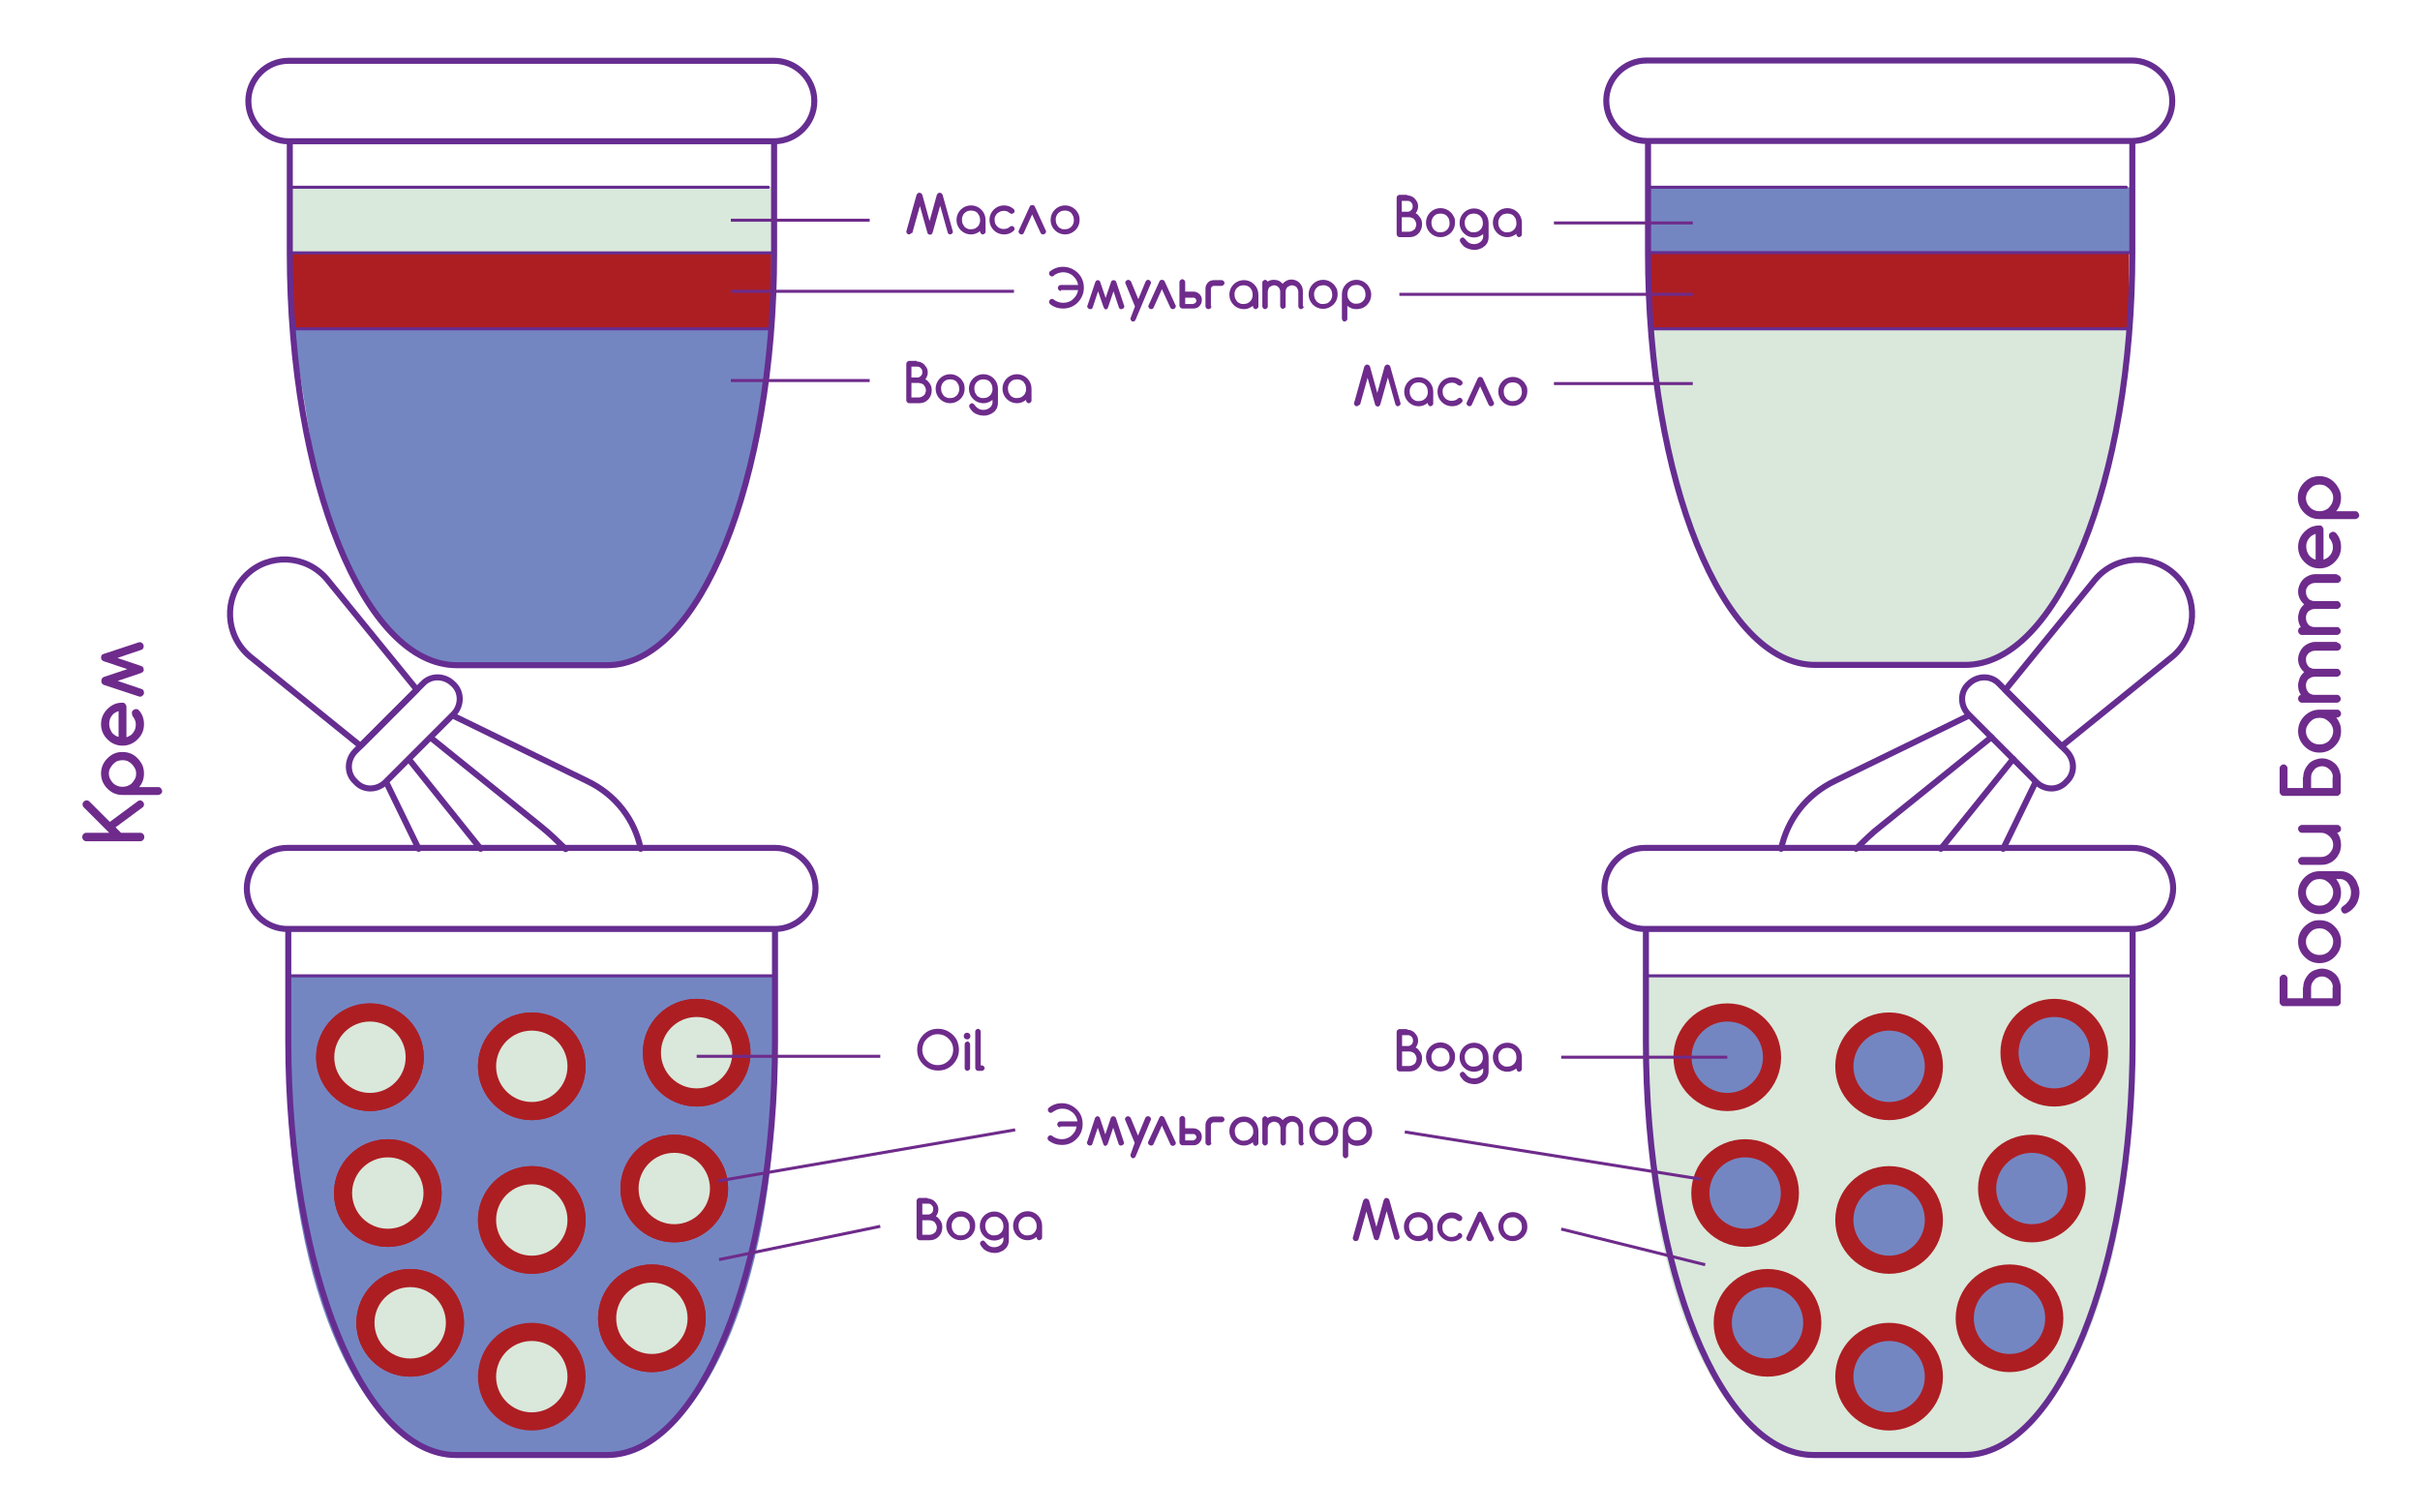 <svg xmlns="http://www.w3.org/2000/svg" xml:space="preserve" id="Layer_1" x="0" y="0" style="enable-background:new 0 0 800 500" version="1.1" viewBox="0 0 800 500"><style>.st0{fill:#7486c2}.st1{fill:#ad1e23}.st4{stroke-width:2}.st4,.st5{fill:none;stroke:#662d91;stroke-linecap:round;stroke-linejoin:round;stroke-miterlimit:10}.st6{fill:#6e2b8b}.st10,.st7,.st8{fill:none;stroke:#6e2b8b;stroke-miterlimit:10}.st10,.st8{fill:#d9e8da;stroke:#ad1e23;stroke-width:6}.st10{fill:#7486c2}</style><path d="M195 219.9h-39.2c-19.6 2.2-41.3-21.5-51.1-61.8l-8-49.4H255l-6.2 42.1c0 1.4-2.7 11.1-3.2 12.4-9.7 27.1-19.4 56.7-50.6 56.7z" class="st0"/><path d="M255 108.7H96.7l-1-25.1H255z" class="st1"/><path d="M95.7 61.9h160.2v21.6H95.7z" style="fill:#d9e9dc"/><path d="M643.8 219.9h-39.2c-19.6 2.2-41.3-21.5-51.1-61.8l-8-49.4h158.3l-6.2 42.1c0 1.4-2.7 11.1-3.2 12.4-9.7 27-19.4 56.7-50.6 56.7z" style="fill:#d9e8db"/><path d="M703.8 108.7H545.5l-1-25.2h159.3z" class="st1"/><path d="M544.5 61.9h160.2v21.6H544.5z" class="st0"/><path d="M255.9 46.7H95.4c-7.1 0-13.3-5.8-13.3-13.3h0c0-7.1 5.8-13.3 13.3-13.3h160.5c7.1 0 13.3 5.8 13.3 13.3h0c0 7.4-6.1 13.3-13.3 13.3zM255.9 46.7v36.9c0 75.4-24.7 136.3-55.2 136.3H151c-30.5 0-55.2-60.9-55.2-136.3V46.7" class="st4"/><path d="M96.7 108.7H254M95.7 83.6h160.2M95.7 61.9H254" class="st5"/><path d="M704.9 46.6H544.3c-7.1 0-13.3-5.8-13.3-13.3h0c0-7.1 5.8-13.3 13.3-13.3h160.5c7.1 0 13.3 5.8 13.3 13.3h0c.1 7.5-6.1 13.3-13.2 13.3zM704.9 46.6v36.9c0 75.4-24.7 136.3-55.2 136.3H600c-30.5 0-55.2-60.9-55.2-136.3V46.6" class="st4"/><path d="M545.6 108.7h157.3M544.7 83.5h160.2M544.7 61.9h158.2" class="st5"/><path d="M301.1 77.2c-.2.2-.4.3-.6.3s-.5-.1-.6-.3c-.2-.2-.3-.4-.3-.6 0-.1 0-.2.1-.4l3.3-11.8c.1-.2.2-.3.3-.4.2-.2.4-.3.6-.3.2 0 .4.1.6.2s.3.3.4.5l2.4 8.7 2.4-8.7c.1-.2.2-.3.3-.4.2-.2.4-.3.6-.3.2 0 .4.1.6.2.2.1.3.3.4.5l3.3 11.8c0 .1.1.2.1.4 0 .3-.1.5-.3.6-.2.2-.4.3-.6.3-.3 0-.5-.1-.6-.3-.1-.1-.2-.2-.2-.3l-2.5-8.9-2.5 8.9c-.1.2-.2.3-.3.5-.2.1-.3.2-.5.2s-.4-.1-.6-.2c-.2-.1-.3-.3-.3-.4l-2.5-8.9-2.5 8.9c-.3 0-.4.1-.5.2zM324 76.6v-.2c-.4.3-.9.6-1.4.8-.5.2-1 .3-1.6.3-1.3 0-2.5-.5-3.4-1.4-.9-.9-1.4-2.1-1.4-3.4 0-1.3.5-2.5 1.4-3.4s2.1-1.4 3.4-1.4c1.3 0 2.5.5 3.4 1.4.9.9 1.4 2.1 1.4 3.4v3.9c0 .2-.1.5-.3.6-.2.2-.4.3-.6.3-.3 0-.5-.1-.6-.3-.2-.2-.3-.4-.3-.6zm-3-7c-.4 0-.8.1-1.2.2-.4.2-.7.4-1 .7s-.5.6-.6 1c-.2.4-.2.8-.2 1.2s.1.8.2 1.2c.2.4.4.7.6 1s.6.5 1 .7c.4.2.8.2 1.2.2.4 0 .8-.1 1.2-.2.4-.2.7-.4 1-.7.3-.3.5-.6.6-1 .2-.4.2-.8.2-1.2s-.1-.8-.2-1.2c-.2-.4-.4-.7-.6-1s-.6-.5-1-.7c-.4-.1-.8-.2-1.2-.2zM334.5 74.7c.3 0 .5.1.6.3.2.2.3.4.3.6 0 .3-.1.5-.3.7-.9.8-1.9 1.2-3.2 1.2-1.3 0-2.5-.5-3.4-1.4-.9-.9-1.4-2.1-1.4-3.4 0-1.3.5-2.5 1.4-3.4.9-.9 2.1-1.4 3.4-1.4 1.2 0 2.3.4 3.2 1.2.2.2.3.4.3.7 0 .3-.1.5-.3.6s-.4.3-.6.3c-.2 0-.4-.1-.6-.2l-.9-.6c-.3-.1-.7-.2-1.1-.2-.4 0-.8.1-1.2.2-.4.2-.7.4-1 .6-.3.3-.5.6-.7 1-.2.4-.2.8-.2 1.2 0 .4.1.8.2 1.2.2.4.4.7.7 1s.6.5 1 .6c.4.2.8.2 1.2.2.4 0 .7-.1 1.1-.2.3-.1.6-.3.9-.6.2-.1.4-.1.6-.2zM342.1 68.3l3.6 7.9c.1.1.1.2.1.4 0 .1 0 .2-.1.3s-.1.2-.2.3-.2.1-.3.2c-.1 0-.2.1-.4.1-.4 0-.6-.2-.8-.5l-2.8-6.1-2.8 6.2c-.1.1-.2.3-.3.3s-.3.1-.4.1c-.1 0-.2 0-.4-.1-.1 0-.2-.1-.3-.2-.1-.1-.1-.2-.2-.3 0-.1-.1-.2-.1-.3s0-.2.1-.4l3.6-7.9c.1-.3.4-.5.8-.5.5 0 .8.2.9.5zM356.9 72.7c0 1.3-.5 2.5-1.4 3.4-1 .9-2.1 1.4-3.4 1.4-1.3 0-2.5-.5-3.4-1.4-.9-.9-1.4-2.1-1.4-3.4 0-1.3.5-2.5 1.4-3.4s2.1-1.4 3.4-1.4c1.3 0 2.5.5 3.4 1.4.5.5.8 1 1.1 1.6.2.5.3 1.1.3 1.8zm-4.9-3.1c-.4 0-.8.1-1.2.2-.4.2-.7.4-1 .7s-.5.6-.6 1c-.2.4-.2.8-.2 1.2s.1.8.2 1.2c.2.4.4.7.6 1s.6.5 1 .7c.4.2.8.2 1.2.2.4 0 .8-.1 1.2-.2.4-.2.7-.4 1-.7.3-.3.5-.6.6-1 .2-.4.2-.8.2-1.2s-.1-.8-.2-1.2c-.2-.4-.4-.7-.6-1s-.6-.5-1-.7c-.3-.1-.7-.2-1.2-.2zM350.7 96.2c-.1 0-.2 0-.4-.1s-.2-.1-.3-.2c-.1-.1-.1-.2-.2-.3 0-.1-.1-.2-.1-.4 0-.3.1-.5.3-.7.2-.2.4-.3.7-.3h5.7c-.1-.6-.3-1.2-.6-1.7s-.7-.9-1.1-1.3c-.4-.4-1-.7-1.5-.9-.6-.2-1.1-.3-1.7-.3-.6 0-1.2.1-1.7.3-.5.2-1 .4-1.4.8-.2.2-.4.3-.6.3-.1 0-.2 0-.4-.1s-.2-.1-.3-.2c-.1-.1-.1-.2-.2-.3 0-.1-.1-.2-.1-.4 0-.3.1-.5.2-.6 1.3-1.1 2.8-1.6 4.4-1.6 1.9 0 3.5.7 4.9 2 1.3 1.3 2 3 2 4.9 0 1.9-.7 3.5-2 4.9-1.3 1.3-3 2-4.9 2-1.6 0-3.1-.5-4.3-1.5-.2-.2-.3-.4-.3-.7 0-.1 0-.2.1-.4s.1-.2.2-.3c.1-.1.2-.1.3-.2.1 0 .2-.1.4-.1s.4.1.5.2c.9.7 2 1.1 3.2 1.1.6 0 1.2-.1 1.7-.3.6-.2 1.1-.5 1.5-.9.4-.4.8-.8 1.1-1.3.3-.5.5-1.1.6-1.7h-5.7zM364.8 101.5l-1.8-5.2-1.8 5.4c-.1.1-.1.3-.3.4s-.3.1-.5.1c-.1 0-.2 0-.4-.1s-.2-.1-.3-.2-.1-.2-.2-.3-.1-.2-.1-.3c0-.1 0-.2.1-.3l2.6-7.8c.1-.2.2-.3.3-.4.2-.1.3-.2.5-.2s.4.1.5.2c.2.1.3.2.3.4l1.8 5.3 1.8-5.3c0-.2.1-.3.3-.4.2-.1.3-.2.5-.2s.4.1.6.2.2.2.3.4l2.6 7.8c0 .1.1.2.1.3 0 .1 0 .2-.1.3s-.1.2-.2.3-.2.1-.3.2c-.1 0-.2.1-.4.1s-.4 0-.5-.1c-.1-.1-.2-.2-.3-.4l-1.8-5.4-1.8 5.3c-.1.4-.4.7-.9.7-.2-.1-.4-.4-.6-.8zM375.2 101.3l-3.1-7.5c-.1-.1-.1-.3-.1-.4 0-.1 0-.2.1-.3 0-.1.1-.2.2-.3s.2-.1.3-.2c.1 0 .2-.1.4-.1s.3.1.5.2.3.2.4.4l2.4 5.8 2.4-5.8c.1-.2.2-.3.3-.4s.3-.2.5-.2c.1 0 .2 0 .4.1s.2.1.3.2c.1.1.1.2.2.3 0 .1.1.2.1.3 0 .1 0 .3-.1.4l-5 11.9c-.1.2-.2.3-.3.4s-.3.2-.5.2c-.3 0-.5-.1-.6-.3-.2-.2-.3-.4-.3-.6 0-.1 0-.3.1-.4l1.4-3.7zM385 93l3.6 7.9c.1.1.1.2.1.4 0 .1 0 .2-.1.3s-.1.2-.2.3-.2.1-.3.2c-.1 0-.2.1-.4.1-.4 0-.6-.2-.8-.5l-2.8-6.1-2.8 6.2c-.1.1-.2.3-.3.3s-.3.1-.4.1c-.1 0-.2 0-.4-.1-.1 0-.2-.1-.3-.2-.1-.1-.1-.2-.2-.3 0-.1-.1-.2-.1-.3s0-.2.1-.4l3.6-7.9c.1-.3.4-.5.8-.5.5 0 .7.2.9.5zM391.8 96.4h2.7c.4 0 .8.1 1.1.2.3.2.7.4.9.6.3.3.5.6.6.9.2.3.2.7.2 1.1 0 .4-.1.8-.2 1.1-.2.3-.4.7-.6.9-.3.3-.6.5-.9.6-.3.1-.7.2-1.1.2h-3.6c-.1 0-.2 0-.4-.1-.1 0-.2-.1-.3-.2s-.1-.2-.2-.3c0-.1-.1-.2-.1-.3v-7.9c0-.1 0-.2.1-.3 0-.1.1-.2.2-.3s.2-.1.3-.2.2-.1.4-.1c.1 0 .2 0 .3.1s.2.1.3.2.1.2.2.3c0 .1.1.2.1.3v3.2zm2.7 4c.1 0 .3 0 .4-.1.1-.1.2-.1.3-.2.1-.1.2-.2.2-.3s.1-.3.1-.4c0-.1 0-.3-.1-.4-.1-.1-.1-.2-.2-.3-.1-.1-.2-.2-.3-.2-.1-.1-.3-.1-.4-.1h-2.7v2.1h2.7zM400.5 101.3c0 .1 0 .2-.1.3 0 .1-.1.2-.2.3s-.2.1-.3.2c-.1 0-.2.1-.4.1-.1 0-.2 0-.4-.1-.1 0-.2-.1-.3-.2s-.1-.2-.2-.3c0-.1-.1-.2-.1-.3v-5.9c0-.4.1-.8.2-1.1.2-.3.4-.7.6-.9.3-.3.6-.5.9-.6.3-.1.7-.2 1.1-.2h2.6c.1 0 .2 0 .3.1s.2.1.3.2.1.2.2.3.1.2.1.3c0 .1 0 .2-.1.4s-.1.2-.2.3-.2.1-.3.2c-.1 0-.2.1-.3.1h-2.6c-.2 0-.3 0-.4.1-.1.1-.2.1-.3.2-.1.1-.2.2-.2.3-.1.1-.1.3-.1.4v5.8zM414.2 101.3v-.2c-.4.3-.9.6-1.4.8-.5.2-1 .3-1.6.3-1.3 0-2.5-.5-3.4-1.4-.9-.9-1.4-2.1-1.4-3.4 0-1.3.5-2.5 1.4-3.4s2.1-1.4 3.4-1.4c1.3 0 2.5.5 3.4 1.4.9.9 1.4 2.1 1.4 3.4v3.9c0 .2-.1.5-.3.6-.2.2-.4.3-.6.3-.3 0-.5-.1-.6-.3-.2-.2-.3-.4-.3-.6zm-3.1-7c-.4 0-.8.1-1.2.2-.4.2-.7.4-1 .7s-.5.6-.6 1c-.2.4-.2.8-.2 1.2s.1.8.2 1.2c.2.4.4.7.6 1s.6.5 1 .7c.4.2.8.2 1.2.2.4 0 .8-.1 1.2-.2.4-.2.7-.4 1-.7.3-.3.5-.6.6-1 .2-.4.2-.8.2-1.2s-.1-.8-.2-1.2-.4-.7-.6-1-.6-.5-1-.7c-.3-.1-.7-.2-1.2-.2zM431 101.3c0 .3-.1.5-.3.6-.2.2-.4.3-.6.3-.3 0-.5-.1-.6-.3-.2-.2-.3-.4-.3-.6v-4.9c0-.3-.1-.5-.2-.8-.1-.2-.3-.5-.4-.7-.2-.2-.4-.3-.7-.4-.3-.1-.5-.2-.8-.2-.3 0-.5.1-.8.2-.2.1-.5.3-.7.4-.2.2-.3.4-.4.6-.1.2-.2.5-.2.8v4.9c0 .3-.1.5-.3.6-.2.2-.4.3-.6.3-.3 0-.5-.1-.6-.3-.2-.2-.3-.4-.3-.6v-4.9c0-.3-.1-.5-.2-.8s-.3-.5-.4-.6c-.2-.2-.4-.3-.6-.4s-.5-.2-.8-.2c-.3 0-.5.1-.8.2-.2.1-.5.3-.7.4s-.3.4-.4.7-.2.5-.2.8v4.9c0 .3-.1.5-.3.6-.2.2-.4.3-.6.3-.3 0-.5-.1-.6-.3-.2-.2-.3-.4-.3-.6v-7.9c0-.2.1-.5.3-.6.2-.2.4-.3.6-.3.2 0 .4.1.5.2.2.1.3.3.3.4.6-.4 1.3-.6 2.1-.6.6 0 1.1.1 1.6.3.5.2.9.6 1.3 1 .8-.9 1.8-1.4 2.9-1.4.5 0 1 .1 1.5.3.5.2.9.5 1.2.8.3.3.6.8.8 1.2.2.5.3 1 .3 1.5v5.1zM442.2 97.3c0 1.3-.5 2.5-1.4 3.4-1 .9-2.1 1.4-3.4 1.4-1.3 0-2.5-.5-3.4-1.4-.9-.9-1.4-2.1-1.4-3.4 0-1.3.5-2.5 1.4-3.4.9-.9 2.1-1.4 3.4-1.4 1.3 0 2.5.5 3.4 1.4.5.5.8 1 1.1 1.6.2.5.3 1.2.3 1.8zm-4.8-3c-.4 0-.8.1-1.2.2s-.7.4-1 .7c-.3.3-.5.6-.6 1-.2.4-.2.8-.2 1.2s.1.8.2 1.2c.2.4.4.7.6 1 .3.3.6.5 1 .7s.8.2 1.2.2c.4 0 .8-.1 1.2-.2s.7-.4 1-.7c.3-.3.5-.6.6-1 .2-.4.2-.8.2-1.2s-.1-.8-.2-1.2-.4-.7-.6-1-.6-.5-1-.7-.8-.2-1.2-.2zM448.4 102.2c-1.2 0-2.2-.4-3-1.1v4.3c0 .3-.1.5-.3.6s-.4.3-.6.3c-.3 0-.5-.1-.6-.3s-.3-.4-.3-.6v-8.1c0-1.3.5-2.5 1.4-3.4.9-.9 2.1-1.4 3.4-1.4 1.3 0 2.5.5 3.4 1.4.5.5.8 1 1.1 1.6.2.6.4 1.2.4 1.9 0 1.3-.5 2.5-1.4 3.4-.5.5-1 .8-1.6 1.1-.6.1-1.2.3-1.9.3zm-3-4.9c0 .4.1.8.2 1.2.2.4.4.7.6 1 .3.3.6.5 1 .7s.8.2 1.2.2c.4 0 .8-.1 1.2-.2.4-.2.7-.4 1-.7.3-.3.5-.6.6-1 .2-.4.2-.8.2-1.2s-.1-.8-.2-1.2-.4-.7-.6-1-.6-.5-1-.7c-.4-.2-.8-.2-1.2-.2-.4 0-.8.1-1.2.2s-.7.4-1 .7c-.3.3-.5.6-.6 1-.1.4-.2.8-.2 1.2zM303.1 119.5c.5 0 1 .1 1.4.3.4.2.8.4 1.1.8s.6.7.8 1.1.3.9.3 1.4c0 .9-.3 1.6-.8 2.3.4.2.7.4.9.7.3.3.5.6.7.9.2.3.3.7.4 1 .1.4.1.7.1 1.1 0 .6-.1 1.1-.3 1.6s-.5 1-.9 1.4-.8.7-1.3.9-1.1.3-1.6.3h-3.3c-.1 0-.2 0-.4-.1s-.2-.1-.3-.2-.1-.2-.2-.3-.1-.2-.1-.4v-12c0-.1 0-.2.1-.4s.1-.2.2-.3.2-.1.3-.2.2-.1.4-.1h2.5zm-1.8 1.8v3.5h1.8c.2 0 .5 0 .7-.1.2-.1.4-.2.6-.4s.3-.3.4-.6c.1-.2.1-.4.1-.7 0-.2 0-.5-.1-.7-.1-.2-.2-.4-.4-.6s-.3-.3-.6-.4c-.2-.1-.4-.1-.7-.1h-1.8zm0 5.3v4.8h2.4c.3 0 .6-.1.9-.2.3-.1.5-.3.8-.5s.4-.5.5-.8c.1-.3.2-.6.2-.9 0-.3-.1-.6-.2-.9-.1-.3-.3-.5-.5-.8s-.5-.4-.8-.5c-.3-.1-.6-.2-.9-.2h-2.4zM318.9 128.5c0 1.3-.5 2.5-1.4 3.4-1 .9-2.1 1.4-3.4 1.4-1.3 0-2.5-.5-3.4-1.4-.9-.9-1.4-2.1-1.4-3.4 0-1.3.5-2.5 1.4-3.4s2.1-1.4 3.4-1.4c1.3 0 2.5.5 3.4 1.4.5.5.8 1 1.1 1.6.2.5.3 1.1.3 1.8zm-4.8-3.1c-.4 0-.8.1-1.2.2-.4.2-.7.4-1 .7s-.5.6-.6 1c-.2.4-.2.8-.2 1.2s.1.8.2 1.2c.2.4.4.7.6 1s.6.5 1 .7c.4.2.8.2 1.2.2.4 0 .8-.1 1.2-.2.4-.2.7-.4 1-.7.3-.3.5-.6.6-1 .2-.4.2-.8.2-1.2s-.1-.8-.2-1.2c-.2-.4-.4-.7-.6-1s-.6-.5-1-.7c-.4-.1-.8-.2-1.2-.2zM328.1 132.2c-.9.7-1.9 1.1-3 1.1-1.3 0-2.5-.5-3.4-1.4-.9-.9-1.4-2.1-1.4-3.4 0-1.3.5-2.5 1.4-3.4s2.1-1.4 3.4-1.4c1.3 0 2.5.5 3.4 1.4.9.9 1.4 2.1 1.4 3.4v4.8c0 .4-.1.8-.2 1.2-.1.4-.3.7-.5 1-.2.3-.5.6-.8.8s-.6.5-1 .6c-.4.2-.7.3-1.1.4-.4.1-.8.1-1.2.1-.5 0-.9-.1-1.4-.2-.4-.1-.9-.3-1.3-.5s-.8-.5-1.1-.9c-.3-.3-.6-.7-.8-1.1-.1-.1-.1-.3-.1-.5 0-.3.1-.5.3-.6.2-.2.4-.3.6-.3.2 0 .3 0 .4.1l.5.5c.2.3.4.5.5.6.7.7 1.4 1 2.4 1 .9 0 1.7-.3 2.4-1 .4-.5.6-1 .6-1.4v-.9zm-3-6.8c-.4 0-.8.1-1.2.2-.4.2-.7.4-1 .7s-.5.6-.6 1c-.2.4-.2.8-.2 1.2s.1.8.2 1.2c.2.4.4.7.6 1s.6.5 1 .7c.4.2.8.2 1.2.2.4 0 .8-.1 1.2-.2.4-.2.7-.4 1-.7.3-.3.5-.6.6-1 .2-.4.2-.8.2-1.2s-.1-.8-.2-1.2c-.2-.4-.4-.7-.6-1s-.6-.5-1-.7c-.4-.1-.8-.2-1.2-.2zM339.2 132.4v-.2c-.4.3-.9.6-1.4.8-.5.2-1 .3-1.6.3-1.3 0-2.5-.5-3.4-1.4-.9-.9-1.4-2.1-1.4-3.4 0-1.3.5-2.5 1.4-3.4s2.1-1.4 3.4-1.4c1.3 0 2.5.5 3.4 1.4.9.9 1.4 2.1 1.4 3.4v3.9c0 .2-.1.5-.3.6-.2.2-.4.3-.6.3-.3 0-.5-.1-.6-.3-.2-.1-.3-.4-.3-.6zm-3-7c-.4 0-.8.1-1.2.2-.4.2-.7.4-1 .7s-.5.6-.6 1c-.2.4-.2.8-.2 1.2s.1.8.2 1.2c.2.4.4.7.6 1s.6.5 1 .7c.4.2.8.2 1.2.2.4 0 .8-.1 1.2-.2.4-.2.7-.4 1-.7.3-.3.5-.6.6-1 .2-.4.2-.8.2-1.2s-.1-.8-.2-1.2c-.2-.4-.4-.7-.6-1s-.6-.5-1-.7c-.4-.1-.8-.2-1.2-.2z" class="st6"/><path d="M241.6 72.8h45.9M241.6 96.3h93.6M241.6 125.8h45.9" class="st7"/><path d="M256.2 322.6v33.7c0 68.9-24.8 124.7-55.5 124.7h-49.9c-30.7 0-55.5-55.7-55.5-124.7v-33.7" class="st0"/><path d="M256.2 307.1H95c-7.2 0-13.4-5.9-13.4-13.4h0c0-7.2 5.9-13.4 13.4-13.4h161.2c7.2 0 13.4 5.9 13.4 13.4h0c0 7.5-6.2 13.4-13.4 13.4zM256.2 307.1v37c0 75.7-24.8 136.9-55.5 136.9h-49.9c-30.7 0-55.5-61.2-55.5-136.9v-37M82.6 217c-8.2-6.9-8.8-19.3-1.3-26.8h0c7.5-7.5 19.9-6.9 26.8 1.3l29.7 36.5-18.6 18.6L82.6 217z" class="st4"/><path d="M117.5 258.4h0c-2.9-2.6-2.9-7.2 0-10.1l22.2-22.2c2.6-2.9 7.2-2.9 10.1 0h0c2.9 2.6 2.9 7.2 0 10.1l-22.2 22.2c-2.9 3-7.5 3-10.1 0zM149.8 236.6l44.1 21.5c9.8 4.6 16 13.1 17.9 22.5M138.4 280.6l-10.8-22.2M142.3 243.8l36.5 29.4c2.9 2.3 5.5 4.9 8.2 7.5M158.9 280.6l-23.8-29.7" class="st4"/><path d="M95.3 322.6h160.9" class="st5"/><circle cx="122.3" cy="349.5" r="14.8" class="st8"/><circle cx="175.8" cy="352.5" r="14.8" class="st8"/><circle cx="230.3" cy="348" r="14.8" class="st8"/><circle cx="175.8" cy="403.3" r="14.8" class="st8"/><circle cx="175.8" cy="455.1" r="14.8" class="st8"/><circle cx="222.9" cy="392.9" r="14.8" class="st8"/><circle cx="215.5" cy="435.8" r="14.8" class="st8"/><circle cx="128.2" cy="394.4" r="14.8" class="st8"/><circle cx="135.6" cy="437.3" r="14.8" class="st8"/><circle cx="122.3" cy="349.5" r="14.8" class="st8"/><circle cx="175.8" cy="352.5" r="14.8" class="st8"/><circle cx="230.3" cy="348" r="14.8" class="st8"/><circle cx="175.8" cy="403.3" r="14.8" class="st8"/><circle cx="222.9" cy="392.9" r="14.8" class="st8"/><circle cx="215.5" cy="435.8" r="14.8" class="st8"/><circle cx="128.2" cy="394.4" r="14.8" class="st8"/><circle cx="135.6" cy="437.3" r="14.8" class="st8"/><path d="M317 347c0 1.9-.7 3.5-2 4.9-1.4 1.4-3 2-4.9 2-1.9 0-3.6-.7-4.9-2-1.4-1.4-2-3-2-4.9 0-1.9.7-3.5 2-4.9 1.4-1.4 3-2 4.9-2 1.9 0 3.5.7 4.9 2 .7.7 1.2 1.4 1.5 2.2.3.9.5 1.8.5 2.7zm-7-5.1c-.7 0-1.4.1-2 .4s-1.1.6-1.6 1.1c-.5.5-.9 1-1.1 1.6-.2.6-.4 1.2-.4 2 0 1.4.5 2.6 1.5 3.6s2.2 1.5 3.6 1.5 2.6-.5 3.6-1.5 1.5-2.2 1.5-3.6-.5-2.6-1.5-3.6-2.2-1.5-3.6-1.5zM320.8 342.5c0 .3-.1.5-.3.8-.2.2-.5.3-.8.3-.3 0-.5-.1-.8-.3-.2-.2-.3-.5-.3-.8 0-.3.1-.5.3-.8.2-.2.5-.3.8-.3.3 0 .5.1.8.3.2.3.3.5.3.8zm-1.9 10.6v-7.9c0-.3.1-.5.3-.6.2-.2.4-.3.6-.3s.5.1.6.3c.2.2.3.4.3.6v7.9c0 .3-.1.5-.3.6-.2.2-.4.3-.6.3s-.5-.1-.6-.3c-.3-.2-.3-.4-.3-.6zM322.4 353.1V341c0-.3.1-.5.3-.6.2-.2.4-.3.6-.3s.5.1.6.3c.2.2.3.4.3.6v11.2h.4c.2 0 .5.1.6.3.2.2.3.4.3.6 0 .2-.1.5-.3.6-.2.2-.4.3-.6.3h-1.3c-.2 0-.5-.1-.6-.3-.2-.2-.3-.4-.3-.6zM350.5 372.7c-.1 0-.2 0-.4-.1s-.2-.1-.3-.2c-.1-.1-.1-.2-.2-.3 0-.1-.1-.2-.1-.4 0-.3.1-.5.3-.7.2-.2.4-.3.7-.3h5.7c-.1-.6-.3-1.2-.6-1.7s-.7-1-1.1-1.3-1-.7-1.5-.9-1.1-.3-1.8-.3c-.6 0-1.2.1-1.7.3-.5.2-1 .5-1.5.8-.2.2-.4.3-.6.3-.1 0-.2 0-.4-.1s-.2-.1-.3-.2c-.1-.1-.1-.2-.2-.3 0-.1-.1-.2-.1-.4 0-.3.1-.5.2-.6 1.3-1.1 2.8-1.6 4.4-1.6 1.9 0 3.5.7 4.9 2 1.4 1.4 2 3 2 4.9 0 1.9-.7 3.6-2 4.9-1.4 1.4-3 2-4.9 2-1.6 0-3.1-.5-4.4-1.5-.2-.2-.3-.4-.3-.7 0-.1 0-.2.1-.4 0-.1.1-.2.2-.3.1-.1.2-.1.3-.2.1 0 .2-.1.4-.1s.4.1.5.2c.9.7 2 1.1 3.2 1.1.6 0 1.2-.1 1.7-.3s1.1-.5 1.5-.9.8-.8 1.1-1.3c.3-.5.5-1.1.6-1.7h-5.4zM364.7 378.1l-1.8-5.3-1.8 5.4c-.1.1-.1.3-.3.4-.1.1-.3.1-.5.1-.1 0-.2 0-.4-.1-.1 0-.2-.1-.3-.2-.1-.1-.1-.2-.2-.3 0-.1-.1-.2-.1-.3 0-.1 0-.2.1-.3l2.6-7.9c.1-.2.2-.3.3-.4.2-.1.3-.2.5-.2s.4.1.5.2c.2.1.3.2.3.4l1.8 5.4 1.8-5.4c0-.2.1-.3.3-.4s.3-.2.5-.2.4.1.6.2c.1.1.2.2.3.4l2.6 7.9c0 .1.1.2.1.3 0 .1 0 .2-.1.3 0 .1-.1.2-.2.3-.1.1-.2.1-.3.2-.1 0-.2.1-.4.1s-.4 0-.5-.1-.2-.2-.3-.4l-1.8-5.4-1.8 5.3c-.2.4-.4.7-.9.7-.2 0-.5-.3-.6-.7zM375.1 377.8l-3.1-7.5c-.1-.1-.1-.3-.1-.4 0-.1 0-.2.1-.3s.1-.2.2-.3.2-.1.3-.2c.1 0 .2-.1.4-.1s.3.1.5.2.3.2.4.4l2.4 5.8 2.4-5.8c.1-.2.2-.3.3-.4.1-.1.3-.2.6-.2.1 0 .2 0 .4.1.1 0 .2.1.3.2s.1.2.2.3c0 .1.1.2.1.3 0 .1 0 .3-.1.4l-5 12c-.1.2-.2.3-.3.4-.2.1-.3.2-.5.2-.3 0-.5-.1-.6-.3s-.3-.4-.3-.7c0-.1 0-.3.1-.4l1.3-3.7zM384.9 369.5l3.7 8c.1.1.1.2.1.4 0 .1 0 .2-.1.3 0 .1-.1.2-.2.3-.1.1-.2.1-.3.2s-.2.1-.4.1c-.4 0-.6-.2-.8-.5l-2.8-6.2-2.8 6.2c-.1.1-.2.3-.3.3-.1.1-.3.1-.5.1-.1 0-.2 0-.4-.1s-.2-.1-.3-.2c-.1-.1-.1-.2-.2-.3s-.1-.2-.1-.3c0-.1 0-.2.1-.4l3.7-8c.2-.3.4-.5.8-.5.4.2.7.3.8.6zM391.8 373h2.7c.4 0 .8.1 1.1.2.3.2.7.4.9.6.3.3.5.6.6.9s.2.7.2 1.1c0 .4-.1.8-.2 1.1-.2.3-.4.7-.6.9-.3.3-.6.5-.9.6-.4.2-.7.2-1.1.2h-3.6c-.1 0-.2 0-.4-.1s-.2-.1-.3-.2c-.1-.1-.1-.2-.2-.3 0-.1-.1-.2-.1-.3v-7.9c0-.1 0-.2.1-.3 0-.1.1-.2.2-.3.1-.1.2-.1.3-.2.1 0 .2-.1.4-.1.1 0 .2 0 .3.1.1 0 .2.1.3.2.1.1.1.2.2.3 0 .1.1.2.1.3v3.2zm2.7 3.9c.2 0 .3 0 .4-.1.1-.1.2-.1.3-.2.1-.1.2-.2.2-.3.1-.1.1-.3.1-.4 0-.1 0-.3-.1-.4s-.1-.2-.2-.3c-.1-.1-.2-.2-.3-.2-.1-.1-.3-.1-.4-.1h-2.7v2.1h2.7zM400.5 377.8c0 .1 0 .2-.1.3 0 .1-.1.2-.2.3s-.2.1-.3.2-.2.1-.4.1c-.1 0-.2 0-.4-.1s-.2-.1-.3-.2c-.1-.1-.1-.2-.2-.3 0-.1-.1-.2-.1-.3v-5.9c0-.4.1-.8.2-1.1.2-.3.4-.7.6-.9.3-.3.6-.5.9-.6s.7-.2 1.1-.2h2.6c.1 0 .2 0 .3.1.1 0 .2.1.3.2.1.1.1.2.2.3 0 .1.1.2.1.3 0 .1 0 .2-.1.4 0 .1-.1.2-.2.3-.1.1-.2.1-.3.2-.1 0-.2.1-.3.1h-2.6c-.2 0-.3 0-.4.1-.1.1-.2.1-.3.2-.1.1-.2.2-.2.3-.1.1-.1.3-.1.4v5.8zM414.2 377.8v-.2c-.4.3-.9.6-1.4.8s-1.1.3-1.6.3c-1.3 0-2.5-.5-3.4-1.4-.9-.9-1.4-2.1-1.4-3.4 0-1.3.5-2.5 1.4-3.4.9-.9 2.1-1.4 3.4-1.4 1.3 0 2.5.5 3.4 1.4.9.9 1.4 2.1 1.4 3.4v4c0 .2-.1.5-.3.6-.2.2-.4.3-.6.3-.3 0-.5-.1-.6-.3-.2-.2-.3-.4-.3-.7zm-3-6.9c-.4 0-.8.1-1.2.2-.4.2-.7.4-1 .7-.3.3-.5.6-.6 1-.2.4-.2.8-.2 1.2s.1.8.2 1.2.4.7.6 1c.3.3.6.5 1 .7.4.2.8.2 1.2.2.4 0 .8-.1 1.2-.2.4-.2.7-.4 1-.7.3-.3.5-.6.7-1 .2-.4.2-.8.2-1.2s-.1-.8-.2-1.2c-.2-.4-.4-.7-.7-1-.3-.3-.6-.5-1-.7-.4-.2-.8-.2-1.2-.2zM431.1 377.8c0 .3-.1.5-.3.6-.2.2-.4.3-.6.3-.3 0-.5-.1-.6-.3-.2-.2-.3-.4-.3-.6v-4.9c0-.3-.1-.5-.2-.8s-.3-.5-.4-.7c-.2-.2-.4-.3-.7-.4-.3-.1-.5-.2-.8-.2-.3 0-.5.1-.8.2-.2.1-.5.3-.7.4-.2.2-.3.4-.4.7-.1.2-.2.5-.2.8v4.9c0 .3-.1.5-.3.6-.2.2-.4.3-.6.3-.3 0-.5-.1-.6-.3-.2-.2-.3-.4-.3-.6v-4.9c0-.3-.1-.5-.2-.8-.1-.2-.3-.5-.4-.7-.2-.2-.4-.3-.7-.4-.2-.1-.5-.2-.8-.2s-.5.1-.8.2c-.2.1-.5.3-.7.4-.2.2-.3.4-.4.7-.1.2-.2.5-.2.8v4.9c0 .3-.1.5-.3.6-.2.2-.4.3-.6.3-.3 0-.5-.1-.6-.3-.2-.2-.3-.4-.3-.6v-7.9c0-.2.1-.5.3-.6.2-.2.4-.3.6-.3.2 0 .4.1.5.2.2.1.3.3.3.4.6-.4 1.3-.6 2.1-.6.6 0 1.1.1 1.6.3s1 .6 1.3 1c.8-.9 1.8-1.4 3-1.4.5 0 1 .1 1.5.3.5.2.9.5 1.2.8.3.4.6.8.8 1.2s.3 1 .3 1.5v5.1zM442.4 373.9c0 1.4-.5 2.5-1.4 3.4-1 .9-2.1 1.4-3.4 1.4-1.3 0-2.5-.5-3.4-1.4-.9-.9-1.4-2.1-1.4-3.4 0-1.3.5-2.5 1.4-3.4.9-.9 2.1-1.4 3.4-1.4 1.3 0 2.5.5 3.4 1.4.5.5.8 1 1.1 1.6.2.5.3 1.1.3 1.8zm-4.8-3c-.4 0-.8.1-1.2.2-.4.2-.7.4-1 .7-.3.3-.5.6-.6 1-.2.4-.2.8-.2 1.2s.1.8.2 1.2.4.7.6 1c.3.3.6.5 1 .7.4.2.8.2 1.2.2.4 0 .8-.1 1.2-.2.4-.2.7-.4 1-.7.3-.3.5-.6.7-1 .2-.4.2-.8.2-1.2s-.1-.8-.2-1.2c-.2-.4-.4-.7-.7-1-.3-.3-.6-.5-1-.7-.4-.2-.8-.2-1.2-.2zM448.7 378.8c-1.2 0-2.2-.4-3-1.1v4.3c0 .3-.1.5-.3.6-.2.2-.4.3-.6.3-.3 0-.5-.1-.6-.3-.2-.2-.3-.4-.3-.6v-8.1c0-1.3.5-2.5 1.4-3.4.9-.9 2.1-1.4 3.4-1.4 1.3 0 2.5.5 3.4 1.4.5.5.8 1 1.1 1.6.2.6.4 1.2.4 1.9 0 1.4-.5 2.5-1.4 3.4-.5.5-1 .8-1.6 1.1-.7.1-1.3.3-1.9.3zm-3.1-4.9c0 .4.1.8.2 1.2.2.4.4.7.6 1s.6.5 1 .7c.4.2.8.2 1.2.2.4 0 .8-.1 1.2-.2.4-.2.7-.4 1-.7s.5-.6.7-1 .2-.8.2-1.2-.1-.8-.2-1.2-.4-.7-.7-1c-.3-.3-.6-.5-1-.7s-.8-.2-1.2-.2c-.4 0-.8.1-1.2.2s-.7.4-1 .7c-.3.3-.5.6-.6 1-.1.4-.2.8-.2 1.2zM306.6 396.2c.5 0 1 .1 1.4.3.4.2.8.4 1.1.8.3.3.6.7.8 1.1s.3.9.3 1.4c0 .9-.3 1.6-.8 2.3.4.2.7.4.9.7.3.3.5.6.7.9.2.3.3.7.4 1 .1.4.1.7.1 1.1 0 .6-.1 1.1-.3 1.6-.2.5-.5 1-.9 1.4-.4.4-.8.7-1.3.9s-1.1.3-1.6.3H304c-.1 0-.2 0-.4-.1s-.2-.1-.3-.2c-.1-.1-.1-.2-.2-.3s-.1-.2-.1-.4v-12c0-.1 0-.2.1-.4 0-.1.1-.2.2-.3.1-.1.2-.1.3-.2s.2-.1.4-.1h2.6zm-1.7 1.8v3.5h1.8c.2 0 .5 0 .7-.1.2-.1.4-.2.6-.4.2-.2.3-.3.4-.6.1-.2.1-.4.1-.7 0-.2 0-.5-.1-.7-.1-.2-.2-.4-.4-.6-.2-.2-.3-.3-.6-.4-.2-.1-.4-.1-.7-.1h-1.8zm0 5.4v4.8h2.4c.3 0 .6-.1.9-.2.3-.1.5-.3.8-.5s.4-.5.5-.8c.1-.3.2-.6.2-.9 0-.3-.1-.6-.2-.9s-.3-.5-.5-.8-.5-.4-.8-.5c-.3-.1-.6-.2-.9-.2h-2.4zM322.4 405.2c0 1.3-.5 2.5-1.4 3.4-1 .9-2.1 1.4-3.4 1.4-1.3 0-2.5-.5-3.4-1.4-.9-.9-1.4-2.1-1.4-3.4 0-1.3.5-2.5 1.4-3.4s2.1-1.4 3.4-1.4c1.3 0 2.5.5 3.4 1.4.5.5.8 1 1.1 1.6.2.5.3 1.1.3 1.8zm-4.8-3c-.4 0-.8.1-1.2.2-.4.2-.7.4-1 .7s-.5.6-.6 1c-.2.4-.2.8-.2 1.2 0 .4.1.8.2 1.2.2.4.4.7.6 1s.6.5 1 .7c.4.2.8.2 1.2.2.4 0 .8-.1 1.2-.2.4-.2.7-.4 1-.7.3-.3.5-.6.6-1 .2-.4.2-.8.2-1.2 0-.4-.1-.8-.2-1.2-.2-.4-.4-.7-.6-1-.3-.3-.6-.5-1-.7-.4-.2-.8-.2-1.2-.2zM331.7 409c-.9.7-1.9 1.1-3 1.1-1.3 0-2.5-.5-3.4-1.4-.9-.9-1.4-2.1-1.4-3.4 0-1.3.5-2.5 1.4-3.4s2.1-1.4 3.4-1.4c1.3 0 2.5.5 3.4 1.4.9.9 1.4 2.1 1.4 3.4v4.8c0 .4-.1.8-.2 1.2-.1.4-.3.7-.5 1-.2.3-.5.6-.8.8s-.6.5-1 .6c-.4.2-.7.3-1.1.4-.4.1-.8.1-1.2.1-.5 0-.9-.1-1.4-.2-.4-.1-.9-.3-1.3-.5s-.8-.5-1.1-.9c-.3-.3-.6-.7-.8-1.1-.1-.1-.1-.3-.1-.5 0-.3.1-.5.3-.6.2-.2.4-.3.6-.3.2 0 .3 0 .4.1l.5.5c.2.3.4.5.5.6.7.7 1.4 1 2.4 1 .9 0 1.7-.3 2.4-1 .4-.5.6-1 .6-1.4v-.9zm-3-6.8c-.4 0-.8.1-1.2.2-.4.2-.7.4-1 .7s-.5.6-.6 1c-.2.4-.2.8-.2 1.2 0 .4.1.8.2 1.2.2.4.4.7.6 1s.6.5 1 .7c.4.2.8.2 1.2.2.4 0 .8-.1 1.2-.2.4-.2.7-.4 1-.7.3-.3.5-.6.6-1 .2-.4.2-.8.2-1.2 0-.4-.1-.8-.2-1.2-.2-.4-.4-.7-.6-1-.3-.3-.6-.5-1-.7-.4-.2-.8-.2-1.2-.2zM342.7 409.1v-.2c-.4.3-.9.6-1.4.8-.5.2-1 .3-1.6.3-1.3 0-2.5-.5-3.4-1.4-.9-.9-1.4-2.1-1.4-3.4 0-1.3.5-2.5 1.4-3.4s2.1-1.4 3.4-1.4c1.3 0 2.5.5 3.4 1.4.9.9 1.4 2.1 1.4 3.4v3.9c0 .2-.1.5-.3.6-.2.2-.4.3-.6.3-.3 0-.5-.1-.6-.3-.2-.1-.3-.3-.3-.6zm-3-6.9c-.4 0-.8.1-1.2.2-.4.2-.7.4-1 .7s-.5.6-.6 1c-.2.4-.2.8-.2 1.2 0 .4.1.8.2 1.2.2.4.4.7.6 1s.6.5 1 .7c.4.2.8.2 1.2.2.4 0 .8-.1 1.2-.2.4-.2.7-.4 1-.7.3-.3.5-.6.6-1 .2-.4.2-.8.2-1.2 0-.4-.1-.8-.2-1.2-.2-.4-.4-.7-.6-1-.3-.3-.6-.5-1-.7-.4-.2-.8-.2-1.2-.2z" class="st6"/><path d="M230.3 349.2H291M237.5 390.4l98.1-16.9M237.7 416.4l53.3-11" class="st7"/><path d="M465.2 64.6c.5 0 1 .1 1.4.3s.8.4 1.1.8c.3.3.6.7.8 1.1.2.4.3.9.3 1.4 0 .9-.3 1.6-.8 2.3.4.2.7.4.9.7s.5.6.7.9c.2.3.3.7.4 1s.1.7.1 1.1c0 .6-.1 1.1-.3 1.6s-.5 1-.9 1.4-.8.7-1.3.9c-.5.2-1.1.3-1.6.3h-3.3c-.1 0-.2 0-.4-.1s-.2-.1-.3-.2c-.1-.1-.1-.2-.2-.3 0-.1-.1-.2-.1-.4v-12c0-.1 0-.2.1-.4 0-.1.1-.2.2-.3.1-.1.2-.1.3-.2s.2-.1.4-.1h2.5zm-1.8 1.9V70h1.8c.2 0 .5 0 .7-.1.2-.1.4-.2.6-.4s.3-.3.4-.6c.1-.2.1-.4.1-.7 0-.2 0-.5-.1-.7-.1-.2-.2-.4-.4-.6s-.3-.3-.6-.4c-.2-.1-.4-.1-.7-.1h-1.8zm0 5.3v4.8h2.4c.3 0 .6-.1.9-.2.3-.1.5-.3.8-.5s.4-.5.5-.8c.1-.3.2-.6.2-.9 0-.3-.1-.6-.2-.9-.1-.3-.3-.5-.5-.8s-.5-.4-.8-.5c-.3-.1-.6-.2-.9-.2h-2.4zM481 73.6c0 1.3-.5 2.5-1.4 3.4-1 .9-2.1 1.4-3.4 1.4-1.3 0-2.5-.5-3.4-1.4-.9-.9-1.4-2.1-1.4-3.4 0-1.3.5-2.5 1.4-3.4.9-.9 2.1-1.4 3.4-1.4 1.3 0 2.5.5 3.4 1.4.5.5.8 1 1.1 1.6s.3 1.1.3 1.8zm-4.8-3c-.4 0-.8.1-1.2.2s-.7.4-1 .7c-.3.3-.5.6-.6 1-.2.4-.2.8-.2 1.2s.1.8.2 1.2c.2.4.4.7.6 1 .3.3.6.5 1 .7s.8.2 1.2.2c.4 0 .8-.1 1.2-.2.4-.2.7-.4 1-.7.3-.3.5-.6.6-1 .2-.4.2-.8.2-1.2s-.1-.8-.2-1.2-.4-.7-.6-1-.6-.5-1-.7c-.4-.1-.8-.2-1.2-.2zM490.3 77.4c-.9.7-1.9 1.1-3 1.1-1.3 0-2.5-.5-3.4-1.4-.9-.9-1.4-2.1-1.4-3.4 0-1.3.5-2.5 1.4-3.4.9-.9 2.1-1.4 3.4-1.4 1.3 0 2.5.5 3.4 1.4.9.9 1.4 2.1 1.4 3.4v4.8c0 .4-.1.8-.2 1.2-.1.4-.3.7-.5 1-.2.3-.5.6-.8.8-.3.2-.6.5-1 .6-.4.2-.7.3-1.1.4-.4.1-.8.1-1.2.1-.5 0-.9-.1-1.4-.2-.4-.1-.9-.3-1.3-.5s-.8-.5-1.1-.9c-.3-.3-.6-.7-.8-1.1-.1-.1-.1-.3-.1-.5 0-.3.1-.5.3-.6s.4-.3.6-.3c.2 0 .3 0 .4.1l.5.5c.2.3.4.5.5.6.7.7 1.4 1 2.4 1 .9 0 1.7-.3 2.4-1 .4-.5.6-1 .6-1.4v-.9zm-3.1-6.8c-.4 0-.8.1-1.2.2s-.7.4-1 .7c-.3.3-.5.6-.6 1-.2.4-.2.8-.2 1.2s.1.8.2 1.2c.2.4.4.7.6 1 .3.3.6.5 1 .7s.8.2 1.2.2c.4 0 .8-.1 1.2-.2.4-.2.7-.4 1-.7.3-.3.5-.6.6-1 .2-.4.2-.8.2-1.2s-.1-.8-.2-1.2-.4-.7-.6-1-.6-.5-1-.7c-.4-.1-.7-.2-1.2-.2zM501.3 77.5v-.2c-.4.3-.9.6-1.4.8-.5.2-1 .3-1.6.3-1.3 0-2.5-.5-3.4-1.4-.9-.9-1.4-2.1-1.4-3.4 0-1.3.5-2.5 1.4-3.4.9-.9 2.1-1.4 3.4-1.4 1.3 0 2.5.5 3.4 1.4.9.9 1.4 2.1 1.4 3.4v3.9c0 .2-.1.5-.3.6-.2.2-.4.3-.6.3-.3 0-.5-.1-.6-.3-.2-.1-.3-.3-.3-.6zm-3-6.9c-.4 0-.8.1-1.2.2s-.7.4-1 .7c-.3.3-.5.6-.6 1-.2.4-.2.8-.2 1.2s.1.8.2 1.2c.2.4.4.7.6 1 .3.3.6.5 1 .7s.8.2 1.2.2c.4 0 .8-.1 1.2-.2.4-.2.7-.4 1-.7.3-.3.5-.6.6-1 .2-.4.2-.8.2-1.2s-.1-.8-.2-1.2-.4-.7-.6-1-.6-.5-1-.7c-.4-.1-.8-.2-1.2-.2zM449.1 134c-.2.2-.4.3-.6.3-.3 0-.5-.1-.6-.3-.2-.2-.3-.4-.3-.6 0-.1 0-.2.1-.4l3.3-11.8c.1-.2.2-.3.3-.4.2-.2.4-.3.6-.3.2 0 .4.1.6.2s.3.3.4.5l2.4 8.7 2.4-8.7c.1-.2.2-.3.3-.4.2-.2.4-.3.6-.3.2 0 .4.1.6.2s.3.3.4.5l3.3 11.8c0 .1.1.2.1.4 0 .3-.1.5-.3.6-.2.2-.4.3-.6.3-.3 0-.5-.1-.6-.3-.1-.1-.2-.2-.2-.3l-2.5-8.9-2.5 8.9c-.1.2-.2.3-.3.5-.2.1-.3.2-.5.2s-.4-.1-.6-.2c-.2-.1-.3-.3-.3-.4l-2.5-8.9-2.5 8.9c-.3 0-.4.1-.5.2zM472 133.4v-.2c-.4.3-.9.6-1.4.8-.5.2-1 .3-1.6.3-1.3 0-2.5-.5-3.4-1.4-.9-.9-1.4-2.1-1.4-3.4 0-1.3.5-2.5 1.4-3.4.9-.9 2.1-1.4 3.4-1.4 1.3 0 2.5.5 3.4 1.4.9.9 1.4 2.1 1.4 3.4v3.9c0 .2-.1.5-.3.6-.2.2-.4.3-.6.3-.3 0-.5-.1-.6-.3-.2-.2-.3-.4-.3-.6zm-3-7c-.4 0-.8.1-1.2.2s-.7.4-1 .7c-.3.3-.5.6-.6 1-.2.4-.2.8-.2 1.2s.1.8.2 1.2c.2.4.4.7.6 1 .3.3.6.5 1 .7s.8.2 1.2.2c.4 0 .8-.1 1.2-.2.4-.2.7-.4 1-.7.3-.3.5-.6.6-1 .2-.4.2-.8.2-1.2s-.1-.8-.2-1.2-.4-.7-.6-1-.6-.5-1-.7c-.4-.1-.8-.2-1.2-.2zM482.6 131.5c.3 0 .5.1.6.3.2.2.3.4.3.6 0 .3-.1.5-.3.7-.9.8-1.9 1.2-3.2 1.2-1.3 0-2.5-.5-3.4-1.4-.9-.9-1.4-2.1-1.4-3.4 0-1.3.5-2.5 1.4-3.4s2.1-1.4 3.4-1.4c1.2 0 2.3.4 3.2 1.2.2.2.3.4.3.7 0 .3-.1.5-.3.6-.2.2-.4.3-.6.3-.2 0-.4-.1-.6-.2l-.9-.6c-.3-.1-.7-.2-1.1-.2-.4 0-.8.1-1.2.2s-.7.4-1 .6c-.3.3-.5.6-.7 1-.2.4-.2.8-.2 1.2 0 .4.1.8.2 1.2.2.4.4.7.7 1s.6.5 1 .6c.4.2.8.2 1.2.2.4 0 .7-.1 1.1-.2.3-.1.6-.3.9-.6.2-.1.3-.2.6-.2zM490.2 125.1l3.6 7.9c.1.1.1.2.1.4 0 .1 0 .2-.1.3s-.1.2-.2.3c-.1.1-.2.1-.3.2-.1 0-.2.1-.4.1-.4 0-.6-.2-.8-.5l-2.8-6.1-2.8 6.2c-.1.1-.2.3-.3.3s-.3.1-.4.1c-.1 0-.2 0-.4-.1-.1 0-.2-.1-.3-.2-.1-.1-.1-.2-.2-.3s-.1-.2-.1-.3 0-.2.1-.4l3.6-7.9c.1-.3.4-.5.8-.5s.7.2.9.5zM504.9 129.4c0 1.3-.5 2.5-1.4 3.4-1 .9-2.1 1.4-3.4 1.4-1.3 0-2.5-.5-3.4-1.4-.9-.9-1.4-2.1-1.4-3.4 0-1.3.5-2.5 1.4-3.4.9-.9 2.1-1.4 3.4-1.4 1.3 0 2.5.5 3.4 1.4.5.5.8 1 1.1 1.6s.3 1.1.3 1.8zm-4.8-3c-.4 0-.8.1-1.2.2s-.7.4-1 .7c-.3.3-.5.6-.6 1-.2.4-.2.8-.2 1.2s.1.8.2 1.2c.2.4.4.7.6 1 .3.3.6.5 1 .7s.8.2 1.2.2c.4 0 .8-.1 1.2-.2.4-.2.7-.4 1-.7.3-.3.5-.6.6-1 .2-.4.2-.8.2-1.2s-.1-.8-.2-1.2-.4-.7-.6-1-.6-.5-1-.7c-.4-.1-.8-.2-1.2-.2z" class="st6"/><path d="M513.7 73.7h45.9M462.6 97.3h97M513.7 126.8h45.9" class="st7"/><path d="M761.4 326.4c0-.9.2-1.7.5-2.4s.8-1.4 1.3-2c.6-.6 1.2-1 2-1.3.8-.3 1.6-.5 2.4-.5.9 0 1.7.2 2.4.5.8.3 1.4.8 2 1.3.6.6 1 1.2 1.3 2 .3.8.5 1.6.5 2.4v4.9c0 .2 0 .4-.1.5-.1.2-.2.3-.3.4-.1.1-.3.2-.4.3-.2.1-.3.1-.5.1h-17.6c-.2 0-.4 0-.5-.1-.2-.1-.3-.2-.4-.3-.1-.1-.2-.3-.3-.4-.1-.2-.1-.3-.1-.5v-7.8c0-.2 0-.4.1-.5.1-.2.2-.3.3-.4.1-.1.3-.2.4-.3s.3-.1.5-.1.4 0 .5.1c.2.1.3.2.4.3.1.1.2.3.3.4.1.2.1.3.1.5v6.5h5.1v-3.6zm9.8 0c0-.5-.1-1-.3-1.4-.2-.4-.4-.8-.8-1.1-.3-.3-.7-.6-1.1-.8s-.9-.3-1.4-.3c-.5 0-.9.1-1.4.3s-.8.4-1.1.8c-.3.3-.6.7-.8 1.1-.2.4-.3.9-.3 1.4v3.6h7.1v-3.6zM766.8 304.2c2 0 3.7.7 5 2.1 1.4 1.4 2.1 3.1 2.1 5 0 2-.7 3.6-2.1 5-1.4 1.4-3.1 2.1-5 2.1-2 0-3.6-.7-5-2.1-1.4-1.4-2.1-3.1-2.1-5s.7-3.6 2.1-5c.7-.7 1.5-1.2 2.3-1.6.8-.4 1.7-.5 2.7-.5zm-4.5 7.1c0 .6.1 1.2.4 1.8.2.5.6 1 1 1.4.4.4.9.7 1.4.9.5.2 1.1.3 1.7.3s1.2-.1 1.7-.3c.5-.2 1-.5 1.4-.9.4-.4.7-.9 1-1.4.2-.5.4-1.1.4-1.8 0-.6-.1-1.2-.4-1.7-.2-.5-.6-1-1-1.4-.4-.4-.9-.7-1.4-1-.5-.2-1.1-.3-1.7-.3s-1.2.1-1.7.3c-.5.2-1 .6-1.4 1-.4.4-.7.9-1 1.4-.3.5-.4 1.1-.4 1.7zM772.3 290.6c1 1.3 1.6 2.8 1.6 4.5 0 2-.7 3.6-2.1 5-1.4 1.4-3.1 2.1-5 2.1-2 0-3.6-.7-5-2.1-1.4-1.4-2.1-3.1-2.1-5s.7-3.6 2.1-5c1.4-1.4 3.1-2.1 5-2.1h7.1c.6 0 1.2.1 1.7.3.5.2 1 .4 1.5.8.5.3.9.7 1.2 1.2.4.4.7.9.9 1.5.2.5.4 1.1.6 1.6.1.6.2 1.1.2 1.7 0 .7-.1 1.3-.3 2-.2.7-.4 1.3-.8 1.9-.3.6-.8 1.1-1.3 1.6s-1.1.9-1.7 1.2c-.2.1-.4.2-.7.2-.4 0-.7-.1-.9-.4-.2-.3-.4-.6-.4-1 0-.3.1-.5.2-.6.1-.2.4-.4.8-.7s.7-.5.9-.8c1-1 1.4-2.1 1.4-3.5s-.5-2.5-1.4-3.5c-.7-.6-1.4-.9-2.1-.9h-1.4zm-10 4.4c0 .6.1 1.2.4 1.8.2.5.6 1 1 1.4.4.4.9.7 1.4.9.5.2 1.1.3 1.7.3s1.2-.1 1.7-.3c.5-.2 1-.5 1.4-.9.4-.4.7-.9 1-1.4.2-.5.4-1.1.4-1.8 0-.6-.1-1.2-.4-1.7-.2-.5-.6-1-1-1.4-.4-.4-.9-.7-1.4-1-.5-.2-1.1-.3-1.7-.3s-1.2.1-1.7.3c-.5.2-1 .6-1.4 1-.4.4-.7.9-1 1.4-.3.5-.4 1.1-.4 1.7zM773.9 274c0 .4-.1.7-.4.9s-.6.4-.9.4c.5.6.8 1.2 1 1.9.2.7.3 1.4.3 2.1 0 .9-.2 1.8-.5 2.6-.4.8-.8 1.5-1.4 2.1-.6.6-1.3 1.1-2.1 1.4-.8.4-1.7.5-2.6.5H761c-.4 0-.7-.1-.9-.4-.3-.3-.4-.6-.4-.9 0-.4.1-.7.4-.9.3-.3.6-.4.9-.4h6.3c.6 0 1.1-.1 1.5-.3.5-.2.9-.5 1.3-.9s.6-.8.9-1.3c.2-.5.3-1 .3-1.5s-.1-1.1-.3-1.5c-.2-.5-.5-.9-.9-1.3s-.8-.6-1.3-.9c-.5-.2-1-.3-1.5-.3H761c-.4 0-.7-.1-.9-.4-.3-.3-.4-.6-.4-.9 0-.4.1-.7.4-.9.3-.3.6-.4.9-.4h11.6c.4 0 .7.1.9.4.3.2.4.5.4.9zM761.4 256.9c0-.9.2-1.7.5-2.4s.8-1.4 1.3-2c.6-.6 1.2-1 2-1.3.8-.3 1.6-.5 2.4-.5.9 0 1.7.2 2.4.5.8.3 1.4.8 2 1.3.6.6 1 1.2 1.3 2 .3.8.5 1.6.5 2.4v4.9c0 .2 0 .4-.1.5-.1.2-.2.3-.3.4-.1.1-.3.2-.4.3-.2.1-.3.1-.5.1h-17.6c-.2 0-.4 0-.5-.1-.2-.1-.3-.2-.4-.3-.1-.1-.2-.3-.3-.4-.1-.2-.1-.3-.1-.5V254c0-.2 0-.4.1-.5.1-.2.2-.3.3-.4.1-.1.3-.2.4-.3s.3-.1.5-.1.4 0 .5.1c.2.1.3.2.4.3.1.1.2.3.3.4.1.2.1.3.1.5v6.5h5.1v-3.6zm9.8 0c0-.5-.1-1-.3-1.4-.2-.4-.4-.8-.8-1.1-.3-.3-.7-.6-1.1-.8s-.9-.3-1.4-.3c-.5 0-.9.1-1.4.3s-.8.4-1.1.8c-.3.3-.6.7-.8 1.1-.2.4-.3.9-.3 1.4v3.6h7.1v-3.6zM772.6 237.2h-.3c.5.6.9 1.3 1.2 2.1.3.7.4 1.5.4 2.4 0 2-.7 3.6-2.1 5-1.4 1.4-3.1 2.1-5 2.1-2 0-3.6-.7-5-2.1-1.4-1.4-2.1-3.1-2.1-5s.7-3.6 2.1-5c1.4-1.4 3.1-2.1 5-2.1h5.8c.4 0 .7.1.9.4.3.3.4.6.4.9 0 .4-.1.7-.4.9-.3.3-.6.4-.9.4zm-10.3 4.5c0 .6.1 1.2.4 1.8.2.5.6 1 1 1.4.4.4.9.7 1.4.9.5.2 1.1.3 1.7.3s1.2-.1 1.7-.3c.5-.2 1-.5 1.4-.9.4-.4.7-.9 1-1.4.2-.5.4-1.1.4-1.8 0-.6-.1-1.2-.4-1.7-.2-.5-.6-1-1-1.4s-.9-.7-1.4-1c-.5-.2-1.1-.3-1.7-.3s-1.2.1-1.7.3c-.5.2-1 .6-1.4 1s-.7.9-1 1.4c-.3.5-.4 1.1-.4 1.7zM772.6 212.5c.4 0 .7.1.9.4.3.3.4.6.4.9 0 .4-.1.7-.4.9-.3.3-.6.4-.9.4h-7.2c-.4 0-.8.1-1.2.2-.4.2-.7.4-1 .6-.3.3-.5.6-.7 1-.2.4-.2.8-.2 1.2 0 .4.1.8.2 1.2.2.4.4.7.6 1 .3.3.6.5 1 .6.4.2.8.2 1.2.2h7.2c.4 0 .7.1.9.4.3.3.4.6.4.9 0 .4-.1.7-.4.9-.3.3-.6.4-.9.4h-7.2c-.4 0-.8.1-1.2.2-.4.2-.7.4-1 .6-.3.3-.5.6-.6 1-.2.4-.2.8-.2 1.2s.1.8.2 1.2c.2.4.4.7.6 1 .3.3.6.5 1 .6.4.2.8.2 1.2.2h7.2c.4 0 .7.1.9.4.3.3.4.6.4.9 0 .4-.1.7-.4.9-.3.3-.6.4-.9.4H761c-.4 0-.7-.1-.9-.4-.3-.3-.4-.6-.4-.9 0-.3.1-.6.2-.8s.4-.4.7-.5c-.6-.9-.9-1.9-.9-3.1 0-.8.2-1.6.5-2.4.3-.7.8-1.4 1.5-2-1.3-1.2-2-2.6-2-4.3 0-.8.2-1.5.5-2.2.3-.7.7-1.3 1.2-1.8s1.1-.9 1.8-1.2c.7-.3 1.4-.5 2.2-.5h7.2zM772.6 190.1c.4 0 .7.1.9.4.3.3.4.6.4.9 0 .4-.1.7-.4.9-.3.3-.6.4-.9.4h-7.2c-.4 0-.8.1-1.2.2-.4.2-.7.4-1 .6-.3.3-.5.6-.7 1-.2.4-.2.8-.2 1.2 0 .4.1.8.2 1.2.2.4.4.7.6 1 .3.3.6.5 1 .6.4.2.8.2 1.2.2h7.2c.4 0 .7.1.9.4.3.3.4.6.4.9 0 .4-.1.7-.4.9-.3.3-.6.4-.9.4h-7.2c-.4 0-.8.1-1.2.2-.4.2-.7.4-1 .6-.3.3-.5.6-.6 1-.2.4-.2.8-.2 1.2s.1.8.2 1.2c.2.4.4.7.6 1 .3.3.6.5 1 .6.4.2.8.2 1.2.2h7.2c.4 0 .7.1.9.4.3.3.4.6.4.9 0 .4-.1.7-.4.9-.3.3-.6.4-.9.4H761c-.4 0-.7-.1-.9-.4-.3-.3-.4-.6-.4-.9 0-.3.1-.6.2-.8s.4-.4.7-.5c-.6-.9-.9-1.9-.9-3.1 0-.8.2-1.6.5-2.4.3-.7.8-1.4 1.5-2-1.3-1.2-2-2.6-2-4.3 0-.8.2-1.5.5-2.2.3-.7.7-1.3 1.2-1.8s1.1-.9 1.8-1.2c.7-.3 1.4-.5 2.2-.5h7.2zM769.9 177.1c0-.4.1-.7.4-.9.2-.2.6-.4.9-.4.4 0 .7.1 1 .4 1.2 1.3 1.7 2.9 1.7 4.6 0 2-.7 3.6-2.1 5-1.4 1.4-3.1 2.1-5 2.1-2 0-3.6-.7-5-2.1-1.4-1.4-2.1-3.1-2.1-5s.7-3.6 2.1-5c.7-.7 1.4-1.2 2.3-1.6.8-.3 1.8-.5 2.7-.5.4 0 .7.1.9.4.2.3.4.6.4.9v10c.5-.1.9-.4 1.3-.6.4-.3.7-.6 1-1 .3-.4.5-.8.6-1.2.2-.5.2-.9.2-1.4 0-.6-.1-1.1-.3-1.5-.2-.5-.4-.9-.8-1.3-.1-.3-.2-.6-.2-.9zm-4.4-.6c-.5.1-.9.4-1.3.6-.4.3-.7.6-1 1-.3.4-.5.8-.6 1.2-.2.5-.2.9-.2 1.4s.1 1 .2 1.4.4.9.6 1.3c.3.4.6.7 1 1 .4.3.8.5 1.3.6v-8.5zM773.9 164.5c0 1.7-.5 3.2-1.6 4.5h6.3c.4 0 .7.1.9.4.2.3.4.6.4.9 0 .4-.1.7-.4.9-.2.2-.6.4-.9.4h-11.9c-2 0-3.6-.7-5-2.1-1.4-1.4-2.1-3.1-2.1-5s.7-3.6 2.1-5c.7-.7 1.4-1.2 2.3-1.6.8-.3 1.8-.5 2.7-.5 2 0 3.7.7 5 2.1.7.7 1.2 1.5 1.6 2.3.4.8.6 1.7.6 2.7zm-7.1 4.5c.6 0 1.2-.1 1.7-.3.5-.2 1-.5 1.4-.9.4-.4.7-.9 1-1.4.2-.5.4-1.1.4-1.8 0-.6-.1-1.2-.4-1.7-.2-.5-.6-1-1-1.4-.4-.4-.9-.7-1.4-1-.5-.2-1.1-.3-1.7-.3s-1.2.1-1.7.3c-.5.2-1 .6-1.4 1-.4.4-.7.9-1 1.4-.2.5-.4 1.1-.4 1.7 0 .6.1 1.2.4 1.8.2.5.6 1 1 1.4.4.4.9.7 1.4.9.5.2 1.1.3 1.7.3z" class="st6"/><path d="M704.9 322.6v33.7c0 68.9-24.8 124.7-55.5 124.7h-49.9c-30.7 0-55.5-55.7-55.5-124.7v-33.7" style="fill:#d9e8da"/><path d="M705 307.1H543.8c-7.2 0-13.4-5.9-13.4-13.4h0c0-7.2 5.9-13.4 13.4-13.4H705c7.2 0 13.4 5.9 13.4 13.4h0c-.1 7.5-6.3 13.4-13.4 13.4zM705 307.1v37c0 75.7-24.8 136.9-55.5 136.9h-49.9c-30.7 0-55.5-61.2-55.5-136.9v-37M681.5 246.7l-18.6-18.6 29.7-36.5c6.9-8.2 19.3-8.8 26.8-1.3h0c7.5 7.5 6.9 19.9-1.3 26.8l-36.6 29.6z" class="st4"/><path d="m673 258.4-22.2-22.2c-2.9-2.9-2.9-7.5 0-10.1h0c2.9-2.9 7.5-2.9 10.1 0l22.2 22.2c2.9 2.9 2.9 7.5 0 10.1h0c-2.6 3-7.2 3-10.1 0zM588.8 280.6c2-9.5 8.2-17.9 17.9-22.5l44.1-21.5M673 258.4l-10.8 22.2" class="st4"/><path d="M613.6 280.6c2.6-2.6 5.2-5.2 8.2-7.5l36.5-29.4M665.5 250.9l-23.9 29.7" class="st4"/><path d="M544.1 322.6H705" class="st5"/><circle cx="624.5" cy="455.1" r="14.8" class="st10"/><circle cx="571" cy="349.5" r="14.8" class="st10"/><circle cx="624.5" cy="352.5" r="14.8" class="st10"/><circle cx="679.1" cy="348" r="14.8" class="st10"/><circle cx="624.5" cy="403.3" r="14.8" class="st10"/><circle cx="671.7" cy="392.9" r="14.8" class="st10"/><circle cx="664.3" cy="435.8" r="14.8" class="st10"/><circle cx="576.9" cy="394.4" r="14.8" class="st10"/><circle cx="584.3" cy="437.3" r="14.8" class="st10"/><path d="M465.2 340.4c.5 0 1 .1 1.4.3.4.2.8.4 1.1.8.3.3.6.7.8 1.1.2.4.3.9.3 1.4 0 .9-.3 1.6-.8 2.3.4.2.7.4.9.7s.5.6.7.9c.2.3.3.7.4 1 .1.4.1.7.1 1.1 0 .6-.1 1.1-.3 1.6s-.5 1-.9 1.4-.8.7-1.3.9c-.5.2-1.1.3-1.6.3h-3.3c-.1 0-.2 0-.4-.1s-.2-.1-.3-.2c-.1-.1-.1-.2-.2-.3 0-.1-.1-.2-.1-.4v-12c0-.1 0-.2.1-.4 0-.1.1-.2.2-.3.1-.1.2-.1.3-.2s.2-.1.4-.1h2.5zm-1.7 1.9v3.5h1.8c.2 0 .5 0 .7-.1.2-.1.4-.2.6-.4s.3-.3.4-.6c.1-.2.1-.4.1-.7 0-.2 0-.5-.1-.7-.1-.2-.2-.4-.4-.6s-.3-.3-.6-.4c-.2-.1-.4-.1-.7-.1h-1.8zm0 5.3v4.8h2.4c.3 0 .6-.1.9-.2.3-.1.5-.3.8-.5s.4-.5.5-.8c.1-.3.2-.6.2-.9 0-.3-.1-.6-.2-.9-.1-.3-.3-.5-.5-.8-.2-.2-.5-.4-.8-.5s-.6-.2-.9-.2h-2.4zM481 349.4c0 1.3-.5 2.5-1.4 3.4-1 .9-2.1 1.4-3.4 1.4-1.3 0-2.5-.5-3.4-1.4-.9-.9-1.4-2.1-1.4-3.4 0-1.3.5-2.5 1.4-3.4.9-.9 2.1-1.4 3.4-1.4 1.3 0 2.5.5 3.4 1.4.5.5.8 1 1.1 1.6s.3 1.2.3 1.8zm-4.8-3c-.4 0-.8.1-1.2.2s-.7.4-1 .7c-.3.3-.5.6-.6 1-.2.4-.2.8-.2 1.2 0 .4.1.8.2 1.2s.4.7.6 1c.3.3.6.5 1 .7s.8.2 1.2.2c.4 0 .8-.1 1.2-.2.4-.2.7-.4 1-.7s.5-.6.6-1c.2-.4.2-.8.2-1.2 0-.4-.1-.8-.2-1.2s-.4-.7-.6-1-.6-.5-1-.7c-.4-.1-.8-.2-1.2-.2zM490.3 353.2c-.9.7-1.9 1.1-3 1.1-1.3 0-2.5-.5-3.4-1.4-.9-.9-1.4-2.1-1.4-3.4 0-1.3.5-2.5 1.4-3.4.9-.9 2.1-1.4 3.4-1.4 1.3 0 2.5.5 3.4 1.4.9.9 1.4 2.1 1.4 3.4v4.8c0 .4-.1.8-.2 1.2-.1.4-.3.7-.5 1-.2.3-.5.6-.8.8-.3.2-.6.5-1 .6-.4.2-.7.3-1.1.4s-.8.1-1.2.1c-.5 0-.9-.1-1.4-.2s-.9-.3-1.3-.5-.8-.5-1.1-.9-.6-.7-.8-1.1c-.1-.1-.1-.3-.1-.5 0-.3.1-.5.3-.6.2-.2.4-.3.6-.3.2 0 .3 0 .4.1l.5.5c.2.3.4.5.5.6.7.7 1.4 1 2.4 1 .9 0 1.7-.3 2.4-1 .4-.5.6-1 .6-1.4v-.9zm-3.1-6.8c-.4 0-.8.1-1.2.2s-.7.4-1 .7c-.3.3-.5.6-.6 1-.2.4-.2.8-.2 1.2 0 .4.1.8.2 1.2s.4.7.6 1c.3.3.6.5 1 .7s.8.2 1.2.2c.4 0 .8-.1 1.2-.2.4-.2.7-.4 1-.7s.5-.6.6-1c.2-.4.2-.8.2-1.2 0-.4-.1-.8-.2-1.2s-.4-.7-.6-1-.6-.5-1-.7c-.4-.1-.7-.2-1.2-.2zM501.3 353.4v-.2c-.4.3-.9.6-1.4.8-.5.2-1 .3-1.6.3-1.3 0-2.5-.5-3.4-1.4-.9-.9-1.4-2.1-1.4-3.4 0-1.3.5-2.5 1.4-3.4.9-.9 2.1-1.4 3.4-1.4 1.3 0 2.5.5 3.4 1.4.9.9 1.4 2.1 1.4 3.4v3.9c0 .2-.1.5-.3.6-.2.2-.4.3-.6.3-.3 0-.5-.1-.6-.3-.2-.2-.3-.4-.3-.6zm-3-7c-.4 0-.8.1-1.2.2s-.7.4-1 .7c-.3.3-.5.6-.6 1-.2.4-.2.8-.2 1.2 0 .4.1.8.2 1.2s.4.7.6 1c.3.3.6.5 1 .7s.8.2 1.2.2c.4 0 .8-.1 1.2-.2.4-.2.7-.4 1-.7s.5-.6.6-1c.2-.4.2-.8.2-1.2 0-.4-.1-.8-.2-1.2s-.4-.7-.6-1-.6-.5-1-.7c-.4-.1-.8-.2-1.2-.2zM448.9 410c-.2.2-.4.3-.7.3-.3 0-.5-.1-.7-.3-.2-.2-.3-.4-.3-.7 0-.1 0-.2.1-.4l3.3-11.9c.1-.2.2-.3.3-.5.2-.2.4-.3.7-.3.2 0 .4.1.6.2.2.1.3.3.4.5l2.4 8.7 2.4-8.8c.1-.2.2-.3.3-.5.2-.2.4-.3.6-.3.2 0 .4.1.6.2s.3.3.4.5l3.3 11.8c0 .1.1.2.1.4 0 .3-.1.5-.3.7-.2.2-.4.3-.6.3-.3 0-.5-.1-.7-.3-.1-.1-.2-.2-.2-.3l-2.5-8.9-2.5 8.9c-.1.2-.2.3-.3.5s-.3.2-.5.2-.4-.1-.6-.2c-.2-.1-.3-.3-.3-.4l-2.5-8.9-2.5 8.9c-.1.4-.2.5-.3.6zM471.9 409.4v-.2c-.4.3-.9.6-1.4.8-.5.2-1.1.3-1.6.3-1.3 0-2.5-.5-3.4-1.4s-1.4-2.1-1.4-3.4c0-1.3.5-2.5 1.4-3.4s2.1-1.4 3.4-1.4c1.3 0 2.5.5 3.4 1.4.9.9 1.4 2.1 1.4 3.4v4c0 .2-.1.5-.3.6-.2.2-.4.3-.6.3-.3 0-.5-.1-.6-.3-.2-.2-.3-.4-.3-.7zm-3.1-7c-.4 0-.8.1-1.2.2s-.7.4-1 .7c-.3.3-.5.6-.6 1-.2.4-.2.8-.2 1.2s.1.8.2 1.2c.2.4.4.7.6 1s.6.5 1 .7c.4.2.8.2 1.2.2.4 0 .8-.1 1.2-.2.4-.2.7-.4 1-.7.3-.3.5-.6.7-1 .2-.4.2-.8.2-1.2s-.1-.8-.2-1.2-.4-.7-.7-1-.6-.5-1-.7-.7-.2-1.2-.2zM482.5 407.6c.3 0 .5.1.6.3.2.2.3.4.3.6 0 .3-.1.5-.3.7-.9.8-2 1.2-3.2 1.2-1.3 0-2.5-.5-3.4-1.4s-1.4-2.1-1.4-3.4c0-1.3.5-2.5 1.4-3.4s2.1-1.4 3.4-1.4c1.2 0 2.3.4 3.2 1.2.2.2.3.4.3.7 0 .3-.1.5-.3.7-.2.2-.4.3-.6.3-.2 0-.4-.1-.6-.2l-.9-.6c-.3-.1-.7-.2-1.1-.2-.4 0-.8.1-1.2.2-.4.2-.7.4-1 .7-.3.3-.5.6-.7 1s-.2.8-.2 1.2.1.8.2 1.2.4.7.7 1 .6.5 1 .7.8.2 1.2.2c.4 0 .7-.1 1.1-.2.3-.1.6-.3.9-.6.2-.5.3-.5.6-.5zM490.1 401.1l3.7 8c.1.1.1.2.1.4 0 .1 0 .2-.1.3 0 .1-.1.2-.2.3-.1.1-.2.1-.3.2-.1 0-.2.1-.4.1-.4 0-.6-.2-.8-.5l-2.8-6.2-2.8 6.2c-.1.1-.2.3-.3.3s-.3.1-.5.1c-.1 0-.2 0-.4-.1-.1 0-.2-.1-.3-.2-.1-.1-.1-.2-.2-.3 0-.1-.1-.2-.1-.3s0-.2.1-.4l3.7-8c.2-.3.4-.5.8-.5.4.1.6.3.8.6zM504.9 405.5c0 1.4-.5 2.5-1.4 3.4-1 .9-2.1 1.4-3.4 1.4-1.3 0-2.5-.5-3.4-1.4s-1.4-2.1-1.4-3.4c0-1.3.5-2.5 1.4-3.4s2.1-1.4 3.4-1.4c1.3 0 2.5.5 3.4 1.4.5.5.8 1 1.1 1.6.2.5.3 1.1.3 1.8zm-4.9-3.1c-.4 0-.8.1-1.2.2s-.7.4-1 .7c-.3.3-.5.6-.6 1-.2.4-.2.8-.2 1.2s.1.8.2 1.2c.2.4.4.7.6 1s.6.5 1 .7c.4.2.8.2 1.2.2.4 0 .8-.1 1.2-.2.4-.2.7-.4 1-.7.3-.3.5-.6.7-1 .2-.4.2-.8.2-1.2s-.1-.8-.2-1.2-.4-.7-.7-1-.6-.5-1-.7-.7-.2-1.2-.2z" class="st6"/><path d="M516.1 349.5H571M464.4 374.2l97.8 15.6M516.1 406.3l47.6 11.8" class="st7"/><path d="M28.6 278.1c-.4 0-.7-.1-1-.4s-.4-.6-.4-1 .1-.7.4-1 .6-.4 1-.4h7.5l-8.4-8.4c-.3-.3-.4-.6-.4-1 0-.2 0-.4.1-.5.1-.2.2-.3.3-.4.1-.1.3-.2.4-.3s.3-.1.5-.1c.4 0 .7.1 1 .4l6.7 6.7 9.2-6.8c.2-.2.5-.3.8-.3.2 0 .4 0 .5.1s.3.2.4.3.2.3.3.4.1.3.1.5c0 .5-.2.9-.6 1.1l-8.8 6.5 1.8 1.8h6.3c.4 0 .7.1 1 .4s.4.6.4 1-.1.7-.4 1-.6.4-1 .4H28.6zM47.6 255.7c0 1.7-.5 3.2-1.6 4.5h6.3c.4 0 .7.1.9.4.2.3.4.6.4.9 0 .4-.1.7-.4.9-.2.2-.6.4-.9.4H40.5c-2 0-3.6-.7-5-2.1s-2.1-3.1-2.1-5 .7-3.6 2.1-5c.7-.7 1.4-1.2 2.3-1.6s1.8-.5 2.7-.5c2 0 3.7.7 5 2.1.7.7 1.2 1.5 1.6 2.3.3.8.5 1.7.5 2.7zm-7.1 4.4c.6 0 1.2-.1 1.7-.3.5-.2 1-.5 1.4-.9s.7-.9 1-1.4.4-1.1.4-1.8c0-.6-.1-1.2-.4-1.7s-.6-1-1-1.4c-.4-.4-.9-.7-1.4-1-.5-.2-1.1-.3-1.7-.3s-1.2.1-1.7.3c-.5.2-1 .6-1.4 1-.4.4-.7.9-1 1.4s-.4 1-.4 1.7c0 .6.1 1.2.4 1.8s.6 1 1 1.4.9.7 1.4.9c.5.2 1.1.3 1.7.3zM43.6 235.7c0-.4.1-.7.4-.9s.6-.4.9-.4c.4 0 .7.1 1 .4 1.2 1.3 1.7 2.9 1.7 4.6 0 2-.7 3.6-2.1 5s-3.1 2.1-5 2.1-3.6-.7-5-2.1-2.1-3.1-2.1-5 .7-3.6 2.1-5c.7-.7 1.4-1.2 2.3-1.6s1.8-.5 2.7-.5c.4 0 .7.1.9.4s.4.6.4.9v10.1c.5-.1.9-.4 1.3-.6s.7-.6 1-1 .5-.8.6-1.2.2-.9.2-1.4c0-.6-.1-1.1-.3-1.5s-.4-.9-.8-1.3c-.1-.4-.2-.7-.2-1zm-4.4-.6c-.5.1-.9.4-1.3.6s-.7.6-1 1-.5.8-.6 1.2-.2.9-.2 1.4.1 1 .2 1.4.4.9.6 1.3.6.7 1 1 .8.5 1.3.6v-8.5zM46.6 222.5l-7.7 2.6 8 2.7c.2.1.4.2.5.4.1.2.2.5.2.8 0 .2 0 .4-.1.5-.1.2-.2.3-.3.4s-.3.2-.4.3-.3.1-.5.1-.3 0-.5-.1l-11.5-3.8c-.2-.1-.4-.2-.6-.5s-.2-.5-.2-.8.1-.6.2-.8.4-.4.6-.5l7.8-2.6-7.8-2.6c-.2-.1-.4-.2-.6-.4-.2-.2-.3-.5-.3-.8 0-.3.1-.6.2-.8s.4-.3.6-.4l11.5-3.8c.2-.1.3-.1.5-.1s.3 0 .5.1.3.2.4.3.2.3.3.4c.1.2.1.3.1.5 0 .3-.1.6-.2.8s-.3.3-.5.4l-8 2.7 7.7 2.6c.7.2 1 .6 1 1.3.1.4-.2.8-.9 1.1z" class="st6"/></svg>